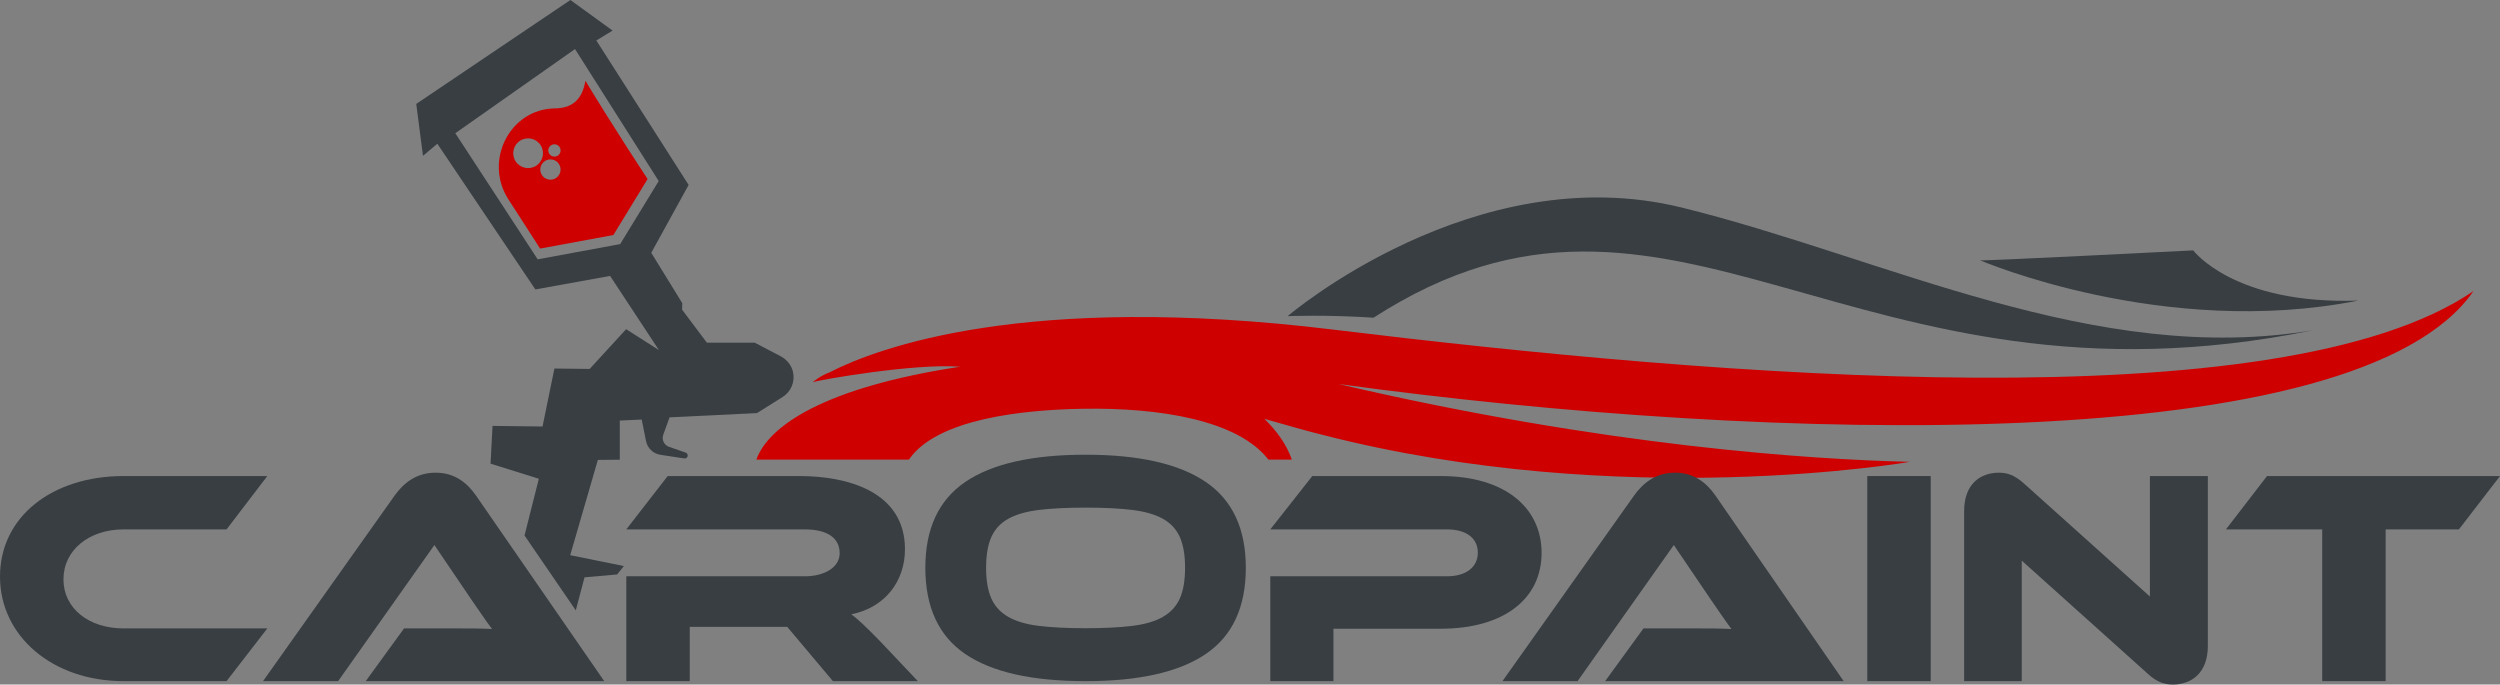 <svg xmlns="http://www.w3.org/2000/svg" xmlns:xlink="http://www.w3.org/1999/xlink" id="Layer_1" x="0px" y="0px" viewBox="0 0 1400 383.324" style="enable-background:new 0 0 1400 383.324;" xml:space="preserve"><rect x="0" y="0" width="1400" height="383.324" fill="#808080" stroke="none"/><g>	<g>		<path style="fill:#CF0000;" d="M6574.999,177.041c0,0,104.54-89.45,220.683-60.813c113.969,28.102,231.917,89.268,353.653,68.665   c-258.587,52.961-358.646-115.044-526.25-6.98C6596.896,176.158,6574.999,177.041,6574.999,177.041z"></path>		<path style="fill:#CF0000;" d="M6181.75,45.226c-1.941,11.68-8.532,15.357-17.126,15.474   c-25.372,0.344-39.814,29.493-26.078,50.827c9.863,15.318,17.828,27.675,17.828,27.675l41.029-7.592l19.162-31.356   C6216.564,100.254,6197.797,71.837,6181.75,45.226z M6153.931,92.957c-3.946,2.362-9.06,1.078-11.422-2.868   c-2.362-3.946-1.078-9.06,2.869-11.422c3.946-2.362,9.06-1.078,11.422,2.868C6159.162,85.48,6157.877,90.594,6153.931,92.957z    M6165.074,99.815c-2.692,1.612-6.182,0.735-7.793-1.957c-1.611-2.692-0.735-6.182,1.957-7.793s6.182-0.735,7.793,1.957   C6168.643,94.715,6167.766,98.204,6165.074,99.815z M6166.164,87.204c-1.631,0.976-3.744,0.445-4.72-1.185   c-0.976-1.631-0.445-3.744,1.185-4.72c1.631-0.976,3.744-0.445,4.72,1.185C6168.325,84.114,6167.795,86.228,6166.164,87.204z"></path>		<path style="fill:#CF0000;" d="M6962.757,145.778c-0.304,0.534,119.36-5.566,119.36-5.566s22.749,30.561,92.453,28.103   C7065.54,189.949,6962.757,145.778,6962.757,145.778z"></path>		<path style="fill:#CF0000;" d="M7239.097,162.962c-108.555,74.342-422.677,47.913-638.586,21.617   c-172.503-21.01-255.375,10.325-281.727,23.773c-6.172,2.413-9.69,5.638-9.69,5.638c4.216-1.311,56.779-10.61,82.458-8.63   c-76.204,11.594-107.325,33.209-114.092,52.021h85.435c15.716-22.973,64.309-27.883,96.961-28.464   c43.637-0.777,87.378,6.45,104.352,28.464h13.145c-3.137-9.004-8.931-16.511-15.365-22.829c12.831,3.65,23.852,6.854,32.727,9.015   c168.045,43.111,328.803,15.049,328.803,15.049c-54.444-1.272-170.014-8.545-319.977-43.555   C6846.331,248.313,7174.313,256.714,7239.097,162.962z"></path>		<path style="fill:#CF0000;" d="M6291.049,199.486l-14.489-7.586h-26.791l-13.879-18.481l0.096-3.651l-17.365-28.211l20.923-37.997   l-51.676-80.902l9.089-5.536L6173.334,0l-86.316,58.189l3.766,29.067l8.041-6.767l54.889,81.591l41.852-7.564l27.339,41.528   l-18.359-11.704l-20.424,22.261l-19.736-0.23l-6.655,32.473l-27.998-0.344l-1.114,21.146l27.046,8.458l-8.022,31.766   l28.702,41.914l4.908-18.488l18.245-1.606l3.786-4.705l-30.063-6.082l15.491-53.356l12.278-0.115v-21.916l12.277-0.574   l2.419,12.06c0.8,3.992,4.011,7.058,8.036,7.673l13.367,2.044c0.693,0.106,1.38-0.229,1.723-0.84l0,0   c0.513-0.914,0.075-2.07-0.916-2.414l-9.339-3.246c-2.774-0.964-4.225-4.011-3.223-6.773l3.532-9.74l48.941-2.376l14.379-9.023   c4.647-2.916,7.071-8.493,5.796-14.062C6297.114,204.452,6294.497,201.291,6291.049,199.486z M6155.022,145.232l-46.137-70.63   l67.035-47.128l46.873,73.906l-21.575,35.304L6155.022,145.232z"></path>		<path style="fill:#CF0000;" d="M6003.61,351.909l-22.832,29.527h-57.682c-39.827,0-69.183-25.236-69.183-58.539   c0-33.648,29.356-56.308,69.183-56.308h80.514l-22.832,29.871h-57.682c-19.227,0-33.647,11.502-33.647,27.982   c0,16.308,14.249,27.467,33.647,27.467H6003.61z"></path>		<path style="fill:#CF0000;" d="M6058.719,381.436l21.459-29.527h28.841c6.867,0,14.935,0,20.429,0.343   c-3.09-4.12-7.897-11.159-11.674-16.652l-20.6-30.386l-53.905,76.222h-42.06l73.647-103.861   c4.807-6.695,11.845-12.875,23.004-12.875c10.644,0,17.682,5.665,22.66,12.875l71.759,103.861H6058.719z"></path>		<path style="fill:#CF0000;" d="M6367.901,381.436h-47.552l-25.579-30.385h-54.591v30.385h-35.536v-58.711h99.913   c10.987,0,19.571-4.979,19.571-12.876c0-8.926-7.382-13.39-19.571-13.39h-99.913l23.176-29.871h73.818   c26.094,0,59.055,8.24,59.055,41.029c0,17.853-11.159,32.618-30.042,36.394c3.949,2.919,8.24,7.039,16.137,15.107   L6367.901,381.436z"></path>		<path style="fill:#CF0000;" d="M6660.719,352.08h-60.084v29.356h-35.364v-58.711h98.882c10.987,0,17.339-5.322,17.339-13.219   c0-8.068-6.352-13.047-17.339-13.047h-98.882l23.519-29.871h72.103c35.535,0,56.307,17.51,56.307,43.089   C6717.199,335.085,6696.427,352.08,6660.719,352.08z"></path>		<path style="fill:#CF0000;" d="M6752.799,381.436l21.459-29.527h28.84c6.867,0,14.935,0,20.429,0.343   c-3.09-4.12-7.897-11.159-11.674-16.652l-20.601-30.386l-53.904,76.222h-42.06l73.647-103.861   c4.807-6.695,11.846-12.875,23.004-12.875c10.644,0,17.682,5.665,22.66,12.875l71.759,103.861H6752.799z"></path>		<path style="fill:#CF0000;" d="M6935.117,381.436h-35.536V266.589h35.536V381.436z"></path>		<path style="fill:#CF0000;" d="M7056.49,377.144l-70.385-63.175v67.467h-32.273v-95.277c0-15.278,9.27-21.458,19.398-21.458   c4.292,0,8.583,1.029,14.249,6.18l70.385,63.175v-67.467h32.446v95.105c0,15.279-9.271,21.631-19.571,21.631   C7066.275,383.324,7061.983,382.295,7056.49,377.144z"></path>		<path style="fill:#CF0000;" d="M7253.913,266.589l-23.004,29.871h-41.029v84.977h-35.536v-84.977h-53.904l23.004-29.871H7253.913z   "></path>	</g>	<g>		<path style="fill:#CF0000;" d="M6461.838,254.633c29.848,0,52.268,5.078,67.254,15.231c14.984,10.156,22.479,26.181,22.479,48.079   c0,22.021-7.463,38.109-22.387,48.262c-14.927,10.156-37.375,15.231-67.347,15.231c-30.095,0-52.575-5.075-67.438-15.231   c-14.865-10.153-22.297-26.241-22.297-48.262c0-21.898,7.461-37.922,22.388-48.079   C6409.415,259.712,6431.863,254.633,6461.838,254.633z M6461.838,351.798c10.237,0,18.898-0.425,25.986-1.28   c7.087-0.852,12.828-2.525,17.226-5.02c4.395-2.492,7.579-5.936,9.548-10.335c1.969-4.396,2.954-10.139,2.954-17.226   c0-7.088-0.985-12.827-2.954-17.226c-1.969-4.396-5.153-7.807-9.548-10.237c-4.398-2.427-10.139-4.066-17.226-4.921   c-7.088-0.853-15.749-1.28-25.986-1.28s-18.899,0.428-25.987,1.28c-7.087,0.855-12.83,2.494-17.225,4.921   c-4.4,2.43-7.58,5.841-9.549,10.237c-1.969,4.399-2.953,10.138-2.953,17.226c0,7.087,0.984,12.83,2.953,17.226   c1.969,4.399,5.149,7.843,9.549,10.335c4.395,2.495,10.138,4.169,17.225,5.02C6442.938,351.373,6451.601,351.798,6461.838,351.798   z"></path>	</g></g><g>	<g>		<path style="fill:#FFFFFF;" d="M5100.564,177.041c0,0,104.54-89.45,220.683-60.813c113.97,28.102,231.917,89.268,353.654,68.665   c-258.588,52.961-358.647-115.044-526.25-6.98C5122.461,176.158,5100.564,177.041,5100.564,177.041z"></path>		<path style="fill:#FFFFFF;" d="M4707.314,45.226c-1.941,11.68-8.531,15.357-17.126,15.474   c-25.372,0.344-39.815,29.493-26.078,50.827c9.863,15.318,17.828,27.675,17.828,27.675l41.03-7.592l19.162-31.356   C4742.129,100.254,4723.362,71.837,4707.314,45.226z M4679.497,92.957c-3.946,2.362-9.061,1.078-11.422-2.868   c-2.362-3.946-1.078-9.06,2.868-11.422c3.946-2.362,9.061-1.078,11.422,2.868C4684.727,85.48,4683.443,90.594,4679.497,92.957z    M4690.639,99.815c-2.692,1.612-6.182,0.735-7.793-1.957c-1.612-2.692-0.735-6.182,1.957-7.793   c2.693-1.612,6.182-0.735,7.793,1.957C4694.208,94.715,4693.332,98.204,4690.639,99.815z M4691.729,87.204   c-1.63,0.976-3.744,0.445-4.72-1.185c-0.976-1.631-0.445-3.744,1.186-4.72c1.63-0.976,3.744-0.445,4.72,1.185   C4693.891,84.114,4693.36,86.228,4691.729,87.204z"></path>		<path style="fill:#FFFFFF;" d="M5488.322,145.778c-0.303,0.534,119.36-5.566,119.36-5.566s22.749,30.561,92.453,28.103   C5591.105,189.949,5488.322,145.778,5488.322,145.778z"></path>		<path style="fill:#FFFFFF;" d="M5764.662,162.962c-108.555,74.342-422.677,47.913-638.587,21.617   c-172.503-21.01-255.375,10.325-281.727,23.773c-6.172,2.413-9.69,5.638-9.69,5.638c4.215-1.311,56.779-10.61,82.458-8.63   c-76.204,11.594-107.325,33.209-114.093,52.021h85.436c15.716-22.973,64.309-27.883,96.96-28.464   c43.637-0.777,87.378,6.45,104.352,28.464h13.146c-3.137-9.004-8.931-16.511-15.365-22.829c12.831,3.65,23.852,6.854,32.727,9.015   c168.045,43.111,328.803,15.049,328.803,15.049c-54.444-1.272-170.014-8.545-319.977-43.555   C5371.896,248.313,5699.878,256.714,5764.662,162.962z"></path>		<path style="fill:#FFFFFF;" d="M4816.614,199.486l-14.489-7.586h-26.79l-13.88-18.481l0.096-3.651l-17.366-28.211l20.923-37.997   l-51.675-80.902l9.088-5.536L4698.9,0l-86.316,58.189l3.767,29.067l8.041-6.767l54.888,81.591l41.853-7.564l27.339,41.528   l-18.359-11.704l-20.425,22.261l-19.736-0.23l-6.655,32.473l-27.998-0.344l-1.114,21.146l27.046,8.458l-8.022,31.766   l28.702,41.914l4.908-18.488l18.244-1.606l3.787-4.705l-30.063-6.082l15.49-53.356l12.278-0.115v-21.916l12.278-0.574l2.418,12.06   c0.801,3.992,4.011,7.058,8.036,7.673l13.367,2.044c0.693,0.106,1.379-0.229,1.723-0.84l0,0c0.513-0.914,0.075-2.07-0.916-2.414   l-9.339-3.246c-2.774-0.964-4.225-4.011-3.223-6.773l3.533-9.74l48.941-2.376l14.379-9.023c4.647-2.916,7.071-8.493,5.796-14.062   C4822.68,204.452,4820.062,201.291,4816.614,199.486z M4680.587,145.232l-46.137-70.63l67.034-47.128l46.873,73.906   l-21.575,35.304L4680.587,145.232z"></path>		<path style="fill:#FFFFFF;" d="M4529.175,351.909l-22.833,29.527h-57.681c-39.828,0-69.184-25.236-69.184-58.539   c0-33.648,29.356-56.308,69.184-56.308h80.514l-22.833,29.871h-57.681c-19.227,0-33.647,11.502-33.647,27.982   c0,16.308,14.249,27.467,33.647,27.467H4529.175z"></path>		<path style="fill:#FFFFFF;" d="M4584.284,381.436l21.458-29.527h28.841c6.867,0,14.936,0,20.429,0.343   c-3.09-4.12-7.896-11.159-11.673-16.652l-20.601-30.386l-53.905,76.222h-42.059l73.646-103.861   c4.807-6.695,11.845-12.875,23.004-12.875c10.643,0,17.682,5.665,22.66,12.875l71.758,103.861H4584.284z"></path>		<path style="fill:#FFFFFF;" d="M4893.467,381.436h-47.553l-25.579-30.385h-54.591v30.385h-35.536v-58.711h99.913   c10.987,0,19.57-4.979,19.57-12.876c0-8.926-7.382-13.39-19.57-13.39h-99.913l23.176-29.871h73.818   c26.094,0,59.055,8.24,59.055,41.029c0,17.853-11.159,32.618-30.042,36.394c3.948,2.919,8.24,7.039,16.137,15.107   L4893.467,381.436z"></path>		<path style="fill:#FFFFFF;" d="M5186.284,352.08H5126.2v29.356h-35.364v-58.711h98.883c10.987,0,17.339-5.322,17.339-13.219   c0-8.068-6.352-13.047-17.339-13.047h-98.883l23.519-29.871h72.102c35.535,0,56.307,17.51,56.307,43.089   C5242.764,335.085,5221.992,352.08,5186.284,352.08z"></path>		<path style="fill:#FFFFFF;" d="M5278.364,381.436l21.459-29.527h28.84c6.867,0,14.935,0,20.429,0.343   c-3.09-4.12-7.897-11.159-11.674-16.652l-20.6-30.386l-53.904,76.222h-42.06l73.646-103.861   c4.807-6.695,11.846-12.875,23.004-12.875c10.644,0,17.682,5.665,22.66,12.875l71.758,103.861H5278.364z"></path>		<path style="fill:#FFFFFF;" d="M5460.682,381.436h-35.536V266.589h35.536V381.436z"></path>		<path style="fill:#FFFFFF;" d="M5582.055,377.144l-70.385-63.175v67.467h-32.274v-95.277c0-15.278,9.27-21.458,19.398-21.458   c4.292,0,8.583,1.029,14.249,6.18l70.385,63.175v-67.467h32.446v95.105c0,15.279-9.27,21.631-19.571,21.631   C5591.84,383.324,5587.548,382.295,5582.055,377.144z"></path>		<path style="fill:#FFFFFF;" d="M5779.478,266.589l-23.004,29.871h-41.029v84.977h-35.536v-84.977h-53.904l23.004-29.871H5779.478z   "></path>	</g>	<g>		<path style="fill:#FFFFFF;" d="M4987.403,254.633c29.848,0,52.268,5.078,67.254,15.231c14.984,10.156,22.479,26.181,22.479,48.079   c0,22.021-7.463,38.109-22.388,48.262c-14.927,10.156-37.375,15.231-67.346,15.231c-30.096,0-52.575-5.075-67.439-15.231   c-14.864-10.153-22.296-26.241-22.296-48.262c0-21.898,7.461-37.922,22.388-48.079   C4934.98,259.712,4957.428,254.633,4987.403,254.633z M4987.403,351.798c10.237,0,18.898-0.425,25.986-1.28   c7.087-0.852,12.827-2.525,17.226-5.02c4.395-2.492,7.579-5.936,9.547-10.335c1.969-4.396,2.954-10.139,2.954-17.226   c0-7.088-0.985-12.827-2.954-17.226c-1.969-4.396-5.152-7.807-9.547-10.237c-4.399-2.427-10.139-4.066-17.226-4.921   c-7.088-0.853-15.75-1.28-25.986-1.28c-10.237,0-18.9,0.428-25.987,1.28c-7.087,0.855-12.83,2.494-17.226,4.921   c-4.399,2.43-7.58,5.841-9.548,10.237c-1.969,4.399-2.953,10.138-2.953,17.226c0,7.087,0.984,12.83,2.953,17.226   c1.969,4.399,5.149,7.843,9.548,10.335c4.396,2.495,10.139,4.169,17.226,5.02C4968.503,351.373,4977.166,351.798,4987.403,351.798   z"></path>	</g></g><g>	<g>		<path d="M3635.521,177.041c0,0,104.54-89.45,220.683-60.813c113.969,28.102,231.916,89.268,353.654,68.665   c-258.588,52.961-358.647-115.044-526.25-6.98C3657.417,176.158,3635.521,177.041,3635.521,177.041z"></path>		<path d="M3242.271,45.226c-1.941,11.68-8.531,15.357-17.126,15.474c-25.371,0.344-39.815,29.493-26.078,50.827   c9.863,15.318,17.828,27.675,17.828,27.675l41.03-7.592l19.162-31.356C3277.086,100.254,3258.318,71.837,3242.271,45.226z    M3214.453,92.957c-3.947,2.362-9.06,1.078-11.422-2.868c-2.362-3.946-1.078-9.06,2.868-11.422   c3.946-2.362,9.06-1.078,11.422,2.868C3219.684,85.48,3218.399,90.594,3214.453,92.957z M3225.596,99.815   c-2.693,1.612-6.182,0.735-7.793-1.957c-1.612-2.692-0.735-6.182,1.957-7.793s6.181-0.735,7.793,1.957   C3229.164,94.715,3228.288,98.204,3225.596,99.815z M3226.686,87.204c-1.631,0.976-3.744,0.445-4.72-1.185   c-0.976-1.631-0.445-3.744,1.185-4.72c1.631-0.976,3.744-0.445,4.72,1.185C3228.847,84.114,3228.316,86.228,3226.686,87.204z"></path>		<path d="M4023.279,145.778c-0.304,0.534,119.36-5.566,119.36-5.566s22.749,30.561,92.453,28.103   C4126.062,189.949,4023.279,145.778,4023.279,145.778z"></path>		<path d="M4299.619,162.962c-108.555,74.342-422.677,47.913-638.587,21.617c-172.503-21.01-255.375,10.325-281.727,23.773   c-6.172,2.413-9.69,5.638-9.69,5.638c4.215-1.311,56.779-10.61,82.458-8.63c-76.204,11.594-107.325,33.209-114.093,52.021h85.436   c15.716-22.973,64.309-27.883,96.961-28.464c43.637-0.777,87.378,6.45,104.352,28.464h13.145   c-3.136-9.004-8.931-16.511-15.365-22.829c12.831,3.65,23.852,6.854,32.727,9.015c168.045,43.111,328.803,15.049,328.803,15.049   c-54.444-1.272-170.014-8.545-319.977-43.555C3906.853,248.313,4234.834,256.714,4299.619,162.962z"></path>		<path d="M3351.571,199.486l-14.489-7.586h-26.791l-13.88-18.481l0.096-3.651l-17.366-28.211l20.923-37.997l-51.676-80.902   l9.089-5.536L3233.856,0l-86.316,58.189l3.766,29.067l8.041-6.767l54.889,81.591l41.852-7.564l27.339,41.528l-18.359-11.704   l-20.425,22.261l-19.736-0.23l-6.655,32.473l-27.998-0.344l-1.114,21.146l27.046,8.458l-8.022,31.766l28.702,41.914l4.908-18.488   l18.244-1.606l3.787-4.705l-30.063-6.082l15.49-53.356l12.278-0.115v-21.916l12.278-0.574l2.419,12.06   c0.801,3.992,4.011,7.058,8.036,7.673l13.367,2.044c0.693,0.106,1.38-0.229,1.723-0.84l0,0c0.513-0.914,0.074-2.07-0.916-2.414   l-9.339-3.246c-2.775-0.964-4.225-4.011-3.223-6.773l3.532-9.74l48.942-2.376l14.379-9.023c4.648-2.916,7.071-8.493,5.796-14.062   C3357.636,204.452,3355.019,201.291,3351.571,199.486z M3215.544,145.232l-46.137-70.63l67.034-47.128l46.873,73.906   l-21.575,35.304L3215.544,145.232z"></path>		<path d="M3064.132,351.909l-22.832,29.527h-57.682c-39.827,0-69.183-25.236-69.183-58.539c0-33.648,29.356-56.308,69.183-56.308   h80.514l-22.832,29.871h-57.682c-19.227,0-33.647,11.502-33.647,27.982c0,16.308,14.249,27.467,33.647,27.467H3064.132z"></path>		<path d="M3119.241,381.436l21.459-29.527h28.841c6.867,0,14.936,0,20.429,0.343c-3.09-4.12-7.897-11.159-11.674-16.652   l-20.6-30.386l-53.905,76.222h-42.06l73.647-103.861c4.807-6.695,11.845-12.875,23.004-12.875c10.643,0,17.682,5.665,22.66,12.875   l71.759,103.861H3119.241z"></path>		<path d="M3428.423,381.436h-47.552l-25.579-30.385h-54.591v30.385h-35.536v-58.711h99.913c10.987,0,19.57-4.979,19.57-12.876   c0-8.926-7.382-13.39-19.57-13.39h-99.913l23.176-29.871h73.818c26.094,0,59.055,8.24,59.055,41.029   c0,17.853-11.158,32.618-30.042,36.394c3.948,2.919,8.24,7.039,16.137,15.107L3428.423,381.436z"></path>		<path d="M3721.241,352.08h-60.084v29.356h-35.364v-58.711h98.883c10.987,0,17.339-5.322,17.339-13.219   c0-8.068-6.352-13.047-17.339-13.047h-98.883l23.519-29.871h72.102c35.535,0,56.307,17.51,56.307,43.089   C3777.72,335.085,3756.948,352.08,3721.241,352.08z"></path>		<path d="M3813.32,381.436l21.459-29.527h28.84c6.866,0,14.935,0,20.429,0.343c-3.09-4.12-7.897-11.159-11.674-16.652l-20.6-30.386   l-53.904,76.222h-42.059l73.647-103.861c4.807-6.695,11.846-12.875,23.004-12.875c10.644,0,17.682,5.665,22.66,12.875   l71.759,103.861H3813.32z"></path>		<path d="M3995.639,381.436h-35.536V266.589h35.536V381.436z"></path>		<path d="M4117.012,377.144l-70.385-63.175v67.467h-32.274v-95.277c0-15.278,9.27-21.458,19.399-21.458   c4.292,0,8.583,1.029,14.249,6.18l70.385,63.175v-67.467h32.446v95.105c0,15.279-9.27,21.631-19.571,21.631   C4126.797,383.324,4122.505,382.295,4117.012,377.144z"></path>		<path d="M4314.435,266.589l-23.004,29.871h-41.029v84.977h-35.536v-84.977h-53.904l23.004-29.871H4314.435z"></path>	</g>	<g>		<path d="M3522.36,254.633c29.848,0,52.268,5.078,67.254,15.231c14.984,10.156,22.48,26.181,22.48,48.079   c0,22.021-7.463,38.109-22.388,48.262c-14.927,10.156-37.375,15.231-67.346,15.231c-30.095,0-52.575-5.075-67.438-15.231   c-14.865-10.153-22.297-26.241-22.297-48.262c0-21.898,7.461-37.922,22.388-48.079   C3469.937,259.712,3492.385,254.633,3522.36,254.633z M3522.36,351.798c10.237,0,18.899-0.425,25.986-1.28   c7.087-0.852,12.827-2.525,17.226-5.02c4.395-2.492,7.579-5.936,9.548-10.335c1.969-4.396,2.954-10.139,2.954-17.226   c0-7.088-0.985-12.827-2.954-17.226c-1.969-4.396-5.153-7.807-9.548-10.237c-4.399-2.427-10.139-4.066-17.226-4.921   c-7.088-0.853-15.749-1.28-25.986-1.28s-18.899,0.428-25.987,1.28c-7.087,0.855-12.83,2.494-17.225,4.921   c-4.4,2.43-7.58,5.841-9.549,10.237c-1.969,4.399-2.953,10.138-2.953,17.226c0,7.087,0.984,12.83,2.953,17.226   c1.969,4.399,5.149,7.843,9.549,10.335c4.395,2.495,10.138,4.169,17.225,5.02C3503.46,351.373,3512.123,351.798,3522.36,351.798z"></path>	</g></g><g>	<g>		<path style="fill:#383E42;" d="M2176.738,177.041c0,0,104.54-89.45,220.683-60.813c113.969,28.102,231.917,89.268,353.654,68.665   c-258.588,52.961-358.647-115.044-526.25-6.98C2198.635,176.158,2176.738,177.041,2176.738,177.041z"></path>		<path style="fill:#383E42;" d="M1783.489,45.226c-1.941,11.68-8.531,15.357-17.126,15.474   c-25.371,0.344-39.815,29.493-26.078,50.827c9.863,15.318,17.828,27.675,17.828,27.675l41.03-7.592l19.162-31.356   C1818.303,100.254,1799.536,71.837,1783.489,45.226z M1755.67,92.957c-3.946,2.362-9.06,1.078-11.422-2.868   c-2.362-3.946-1.078-9.06,2.869-11.422c3.946-2.362,9.06-1.078,11.422,2.868C1760.901,85.48,1759.617,90.594,1755.67,92.957z    M1766.813,99.815c-2.693,1.612-6.182,0.735-7.793-1.957c-1.612-2.692-0.735-6.182,1.957-7.793   c2.693-1.612,6.182-0.735,7.793,1.957C1770.382,94.715,1769.505,98.204,1766.813,99.815z M1767.903,87.204   c-1.631,0.976-3.744,0.445-4.72-1.185c-0.976-1.631-0.445-3.744,1.185-4.72c1.631-0.976,3.744-0.445,4.72,1.185   C1770.064,84.114,1769.534,86.228,1767.903,87.204z"></path>		<path style="fill:#383E42;" d="M2564.496,145.778c-0.304,0.534,119.36-5.566,119.36-5.566s22.749,30.561,92.453,28.103   C2667.279,189.949,2564.496,145.778,2564.496,145.778z"></path>		<path style="fill:#383E42;" d="M2840.836,162.962c-108.555,74.342-422.677,47.913-638.587,21.617   c-172.503-21.01-255.375,10.325-281.727,23.773c-6.172,2.413-9.69,5.638-9.69,5.638c4.215-1.311,56.779-10.61,82.458-8.63   c-76.203,11.594-107.325,33.209-114.093,52.021h85.435c15.716-22.973,64.309-27.883,96.961-28.464   c43.637-0.777,87.378,6.45,104.352,28.464h13.145c-3.137-9.004-8.931-16.511-15.365-22.829c12.831,3.65,23.852,6.854,32.727,9.015   c168.045,43.111,328.803,15.049,328.803,15.049c-54.444-1.272-170.014-8.545-319.977-43.555   C2448.07,248.313,2776.052,256.714,2840.836,162.962z"></path>		<path style="fill:#383E42;" d="M1892.788,199.486l-14.489-7.586h-26.79l-13.88-18.481l0.096-3.651l-17.366-28.211l20.923-37.997   l-51.676-80.902l9.089-5.536L1775.074,0l-86.316,58.189l3.766,29.067l8.041-6.767l54.888,81.591l41.852-7.564l27.339,41.528   l-18.359-11.704l-20.425,22.261l-19.736-0.23l-6.655,32.473l-27.998-0.344l-1.114,21.146l27.046,8.458l-8.022,31.766   l28.702,41.914l4.908-18.488l18.245-1.606l3.786-4.705l-30.063-6.082l15.49-53.356l12.278-0.115v-21.916l12.278-0.574l2.419,12.06   c0.801,3.992,4.011,7.058,8.036,7.673l13.367,2.044c0.693,0.106,1.38-0.229,1.723-0.84l0,0c0.513-0.914,0.075-2.07-0.916-2.414   l-9.339-3.246c-2.774-0.964-4.225-4.011-3.223-6.773l3.532-9.74l48.942-2.376l14.379-9.023c4.647-2.916,7.071-8.493,5.796-14.062   C1898.853,204.452,1896.236,201.291,1892.788,199.486z M1756.761,145.232l-46.137-70.63l67.035-47.128l46.873,73.906   l-21.575,35.304L1756.761,145.232z"></path>		<path style="fill:#383E42;" d="M1605.349,351.909l-22.832,29.527h-57.682c-39.827,0-69.183-25.236-69.183-58.539   c0-33.648,29.356-56.308,69.183-56.308h80.514l-22.832,29.871h-57.682c-19.227,0-33.647,11.502-33.647,27.982   c0,16.308,14.249,27.467,33.647,27.467H1605.349z"></path>		<path style="fill:#383E42;" d="M1660.458,381.436l21.459-29.527h28.841c6.867,0,14.935,0,20.429,0.343   c-3.09-4.12-7.897-11.159-11.674-16.652l-20.6-30.386l-53.905,76.222h-42.06l73.647-103.861   c4.807-6.695,11.845-12.875,23.004-12.875c10.643,0,17.682,5.665,22.66,12.875l71.759,103.861H1660.458z"></path>		<path style="fill:#383E42;" d="M1969.641,381.436h-47.552l-25.579-30.385h-54.591v30.385h-35.536v-58.711h99.912   c10.987,0,19.57-4.979,19.57-12.876c0-8.926-7.382-13.39-19.57-13.39h-99.912l23.176-29.871h73.818   c26.094,0,59.055,8.24,59.055,41.029c0,17.853-11.159,32.618-30.042,36.394c3.948,2.919,8.24,7.039,16.137,15.107   L1969.641,381.436z"></path>		<path style="fill:#383E42;" d="M2262.458,352.08h-60.084v29.356h-35.364v-58.711h98.883c10.987,0,17.339-5.322,17.339-13.219   c0-8.068-6.352-13.047-17.339-13.047h-98.883l23.519-29.871h72.102c35.535,0,56.307,17.51,56.307,43.089   C2318.938,335.085,2298.166,352.08,2262.458,352.08z"></path>		<path style="fill:#383E42;" d="M2354.538,381.436l21.459-29.527h28.84c6.867,0,14.935,0,20.429,0.343   c-3.09-4.12-7.897-11.159-11.674-16.652l-20.6-30.386l-53.904,76.222h-42.06l73.647-103.861   c4.807-6.695,11.846-12.875,23.004-12.875c10.644,0,17.682,5.665,22.66,12.875l71.759,103.861H2354.538z"></path>		<path style="fill:#383E42;" d="M2536.856,381.436h-35.536V266.589h35.536V381.436z"></path>		<path style="fill:#383E42;" d="M2658.229,377.144l-70.385-63.175v67.467h-32.273v-95.277c0-15.278,9.269-21.458,19.398-21.458   c4.292,0,8.583,1.029,14.249,6.18l70.385,63.175v-67.467h32.446v95.105c0,15.279-9.27,21.631-19.571,21.631   C2668.014,383.324,2663.722,382.295,2658.229,377.144z"></path>		<path style="fill:#383E42;" d="M2855.652,266.589l-23.004,29.871h-41.029v84.977h-35.536v-84.977h-53.904l23.004-29.871H2855.652z   "></path>	</g>	<g>		<path style="fill:#383E42;" d="M2063.577,254.633c29.848,0,52.267,5.078,67.254,15.231c14.984,10.156,22.479,26.181,22.479,48.079   c0,22.021-7.463,38.109-22.387,48.262c-14.927,10.156-37.375,15.231-67.346,15.231c-30.096,0-52.575-5.075-67.439-15.231   c-14.864-10.153-22.297-26.241-22.297-48.262c0-21.898,7.461-37.922,22.388-48.079   C2011.154,259.712,2033.602,254.633,2063.577,254.633z M2063.577,351.798c10.237,0,18.898-0.425,25.986-1.28   c7.087-0.852,12.827-2.525,17.226-5.02c4.395-2.492,7.579-5.936,9.548-10.335c1.969-4.396,2.954-10.139,2.954-17.226   c0-7.088-0.985-12.827-2.954-17.226c-1.969-4.396-5.153-7.807-9.548-10.237c-4.399-2.427-10.139-4.066-17.226-4.921   c-7.088-0.853-15.749-1.28-25.986-1.28c-10.237,0-18.9,0.428-25.987,1.28c-7.087,0.855-12.83,2.494-17.225,4.921   c-4.4,2.43-7.58,5.841-9.548,10.237c-1.969,4.399-2.953,10.138-2.953,17.226c0,7.087,0.984,12.83,2.953,17.226   c1.969,4.399,5.149,7.843,9.548,10.335c4.395,2.495,10.138,4.169,17.225,5.02C2044.677,351.373,2053.34,351.798,2063.577,351.798z   "></path>	</g></g><g>	<g>		<path style="fill:#383E42;" d="M721.086,177.041c0,0,104.54-89.45,220.683-60.813c113.97,28.102,231.916,89.268,353.654,68.665   c-258.588,52.961-358.647-115.044-526.25-6.98C742.983,176.158,721.086,177.041,721.086,177.041z"></path>		<path style="fill:#CF0000;" d="M327.836,45.226c-1.941,11.68-8.531,15.357-17.126,15.474   c-25.371,0.344-39.815,29.493-26.078,50.827c9.863,15.318,17.828,27.675,17.828,27.675l41.03-7.592l19.162-31.356   C362.651,100.254,343.884,71.837,327.836,45.226z M300.018,92.957c-3.946,2.362-9.06,1.078-11.422-2.868   c-2.362-3.946-1.078-9.06,2.868-11.422c3.946-2.362,9.06-1.078,11.422,2.868C305.249,85.48,303.965,90.594,300.018,92.957z    M311.161,99.815c-2.693,1.612-6.182,0.735-7.793-1.957c-1.612-2.692-0.735-6.182,1.957-7.793   c2.692-1.612,6.182-0.735,7.793,1.957C314.729,94.715,313.853,98.204,311.161,99.815z M312.251,87.204   c-1.631,0.976-3.744,0.445-4.72-1.185c-0.976-1.631-0.445-3.744,1.185-4.72c1.631-0.976,3.744-0.445,4.72,1.185   C314.412,84.114,313.882,86.228,312.251,87.204z"></path>		<path style="fill:#383E42;" d="M1108.844,145.778c-0.304,0.534,119.36-5.566,119.36-5.566s22.749,30.561,92.453,28.103   C1211.627,189.949,1108.844,145.778,1108.844,145.778z"></path>		<path style="fill:#CF0000;" d="M1385.184,162.962c-108.555,74.342-422.677,47.913-638.587,21.617   c-172.503-21.01-255.375,10.325-281.727,23.773c-6.172,2.413-9.69,5.638-9.69,5.638c4.216-1.311,56.779-10.61,82.458-8.63   c-76.203,11.594-107.325,33.209-114.092,52.021h85.435c15.716-22.973,64.309-27.883,96.961-28.464   c43.637-0.777,87.378,6.45,104.352,28.464h13.145c-3.137-9.004-8.931-16.511-15.365-22.829c12.831,3.65,23.852,6.854,32.727,9.015   c168.045,43.111,328.803,15.049,328.803,15.049c-54.444-1.272-170.014-8.545-319.977-43.555   C992.418,248.313,1320.4,256.714,1385.184,162.962z"></path>		<path style="fill:#383E42;" d="M437.136,199.486l-14.489-7.586h-26.79l-13.88-18.481l0.096-3.651l-17.366-28.211l20.923-37.997   l-51.676-80.902l9.089-5.536L319.422,0l-86.316,58.189l3.766,29.067l8.041-6.767l54.888,81.591l41.852-7.564l27.339,41.528   l-18.359-11.704l-20.425,22.261l-19.736-0.23l-6.655,32.473L275.82,238.5l-1.114,21.146l27.046,8.458l-8.022,31.766l28.702,41.914   l4.908-18.488l18.244-1.606l3.787-4.705l-30.063-6.082l15.49-53.356l12.278-0.115v-21.916l12.278-0.574l2.419,12.06   c0.801,3.992,4.011,7.058,8.036,7.673l13.367,2.044c0.693,0.106,1.38-0.229,1.723-0.84l0,0c0.513-0.914,0.075-2.07-0.916-2.414   l-9.339-3.246c-2.774-0.964-4.225-4.011-3.223-6.773l3.532-9.74l48.941-2.376l14.379-9.023c4.648-2.916,7.071-8.493,5.796-14.062   C443.201,204.452,440.584,201.291,437.136,199.486z M301.109,145.232l-46.137-70.63l67.034-47.128l46.873,73.906l-21.575,35.304   L301.109,145.232z"></path>		<path style="fill:#383E42;" d="M149.697,351.909l-22.832,29.527H69.183C29.356,381.436,0,356.201,0,322.897   c0-33.648,29.356-56.308,69.183-56.308h80.514l-22.832,29.871H69.183c-19.227,0-33.647,11.502-33.647,27.982   c0,16.308,14.249,27.467,33.647,27.467H149.697z"></path>		<path style="fill:#383E42;" d="M204.806,381.436l21.459-29.527h28.841c6.867,0,14.935,0,20.429,0.343   c-3.09-4.12-7.897-11.159-11.674-16.652l-20.6-30.386l-53.905,76.222h-42.059l73.647-103.861   c4.807-6.695,11.845-12.875,23.004-12.875c10.643,0,17.682,5.665,22.66,12.875l71.759,103.861H204.806z"></path>		<path style="fill:#383E42;" d="M513.988,381.436h-47.552l-25.579-30.385h-54.591v30.385H350.73v-58.711h99.913   c10.987,0,19.57-4.979,19.57-12.876c0-8.926-7.382-13.39-19.57-13.39H350.73l23.176-29.871h73.818   c26.094,0,59.055,8.24,59.055,41.029c0,17.853-11.158,32.618-30.042,36.394c3.948,2.919,8.24,7.039,16.137,15.107L513.988,381.436   z"></path>		<path style="fill:#383E42;" d="M806.806,352.08h-60.084v29.356h-35.364v-58.711h98.883c10.987,0,17.339-5.322,17.339-13.219   c0-8.068-6.352-13.047-17.339-13.047h-98.883l23.519-29.871h72.102c35.535,0,56.307,17.51,56.307,43.089   C863.286,335.085,842.514,352.08,806.806,352.08z"></path>		<path style="fill:#383E42;" d="M898.886,381.436l21.459-29.527h28.84c6.867,0,14.935,0,20.429,0.343   c-3.09-4.12-7.897-11.159-11.674-16.652l-20.6-30.386l-53.904,76.222h-42.059l73.647-103.861   c4.807-6.695,11.846-12.875,23.004-12.875c10.644,0,17.682,5.665,22.66,12.875l71.758,103.861H898.886z"></path>		<path style="fill:#383E42;" d="M1081.204,381.436h-35.536V266.589h35.536V381.436z"></path>		<path style="fill:#383E42;" d="M1202.577,377.144l-70.385-63.175v67.467h-32.274v-95.277c0-15.278,9.269-21.458,19.398-21.458   c4.292,0,8.583,1.029,14.249,6.18l70.385,63.175v-67.467h32.446v95.105c0,15.279-9.27,21.631-19.571,21.631   C1212.362,383.324,1208.07,382.295,1202.577,377.144z"></path>		<path style="fill:#383E42;" d="M1400,266.589l-23.004,29.871h-41.029v84.977h-35.536v-84.977h-53.904l23.004-29.871H1400z"></path>	</g>	<g>		<path style="fill:#383E42;" d="M607.925,254.633c29.848,0,52.268,5.078,67.254,15.231c14.984,10.156,22.48,26.181,22.48,48.079   c0,22.021-7.463,38.109-22.388,48.262c-14.927,10.156-37.375,15.231-67.346,15.231c-30.095,0-52.575-5.075-67.439-15.231   c-14.865-10.153-22.297-26.241-22.297-48.262c0-21.898,7.461-37.922,22.388-48.079   C555.502,259.712,577.95,254.633,607.925,254.633z M607.925,351.798c10.237,0,18.899-0.425,25.986-1.28   c7.087-0.852,12.827-2.525,17.226-5.02c4.395-2.492,7.579-5.936,9.548-10.335c1.969-4.396,2.954-10.139,2.954-17.226   c0-7.088-0.985-12.827-2.954-17.226c-1.969-4.396-5.153-7.807-9.548-10.237c-4.399-2.427-10.139-4.066-17.226-4.921   c-7.088-0.853-15.749-1.28-25.986-1.28c-10.237,0-18.9,0.428-25.987,1.28c-7.087,0.855-12.83,2.494-17.225,4.921   c-4.4,2.43-7.58,5.841-9.549,10.237c-1.969,4.399-2.953,10.138-2.953,17.226c0,7.087,0.984,12.83,2.953,17.226   c1.969,4.399,5.149,7.843,9.549,10.335c4.395,2.495,10.138,4.169,17.225,5.02C589.025,351.373,597.688,351.798,607.925,351.798z"></path>	</g></g></svg>
